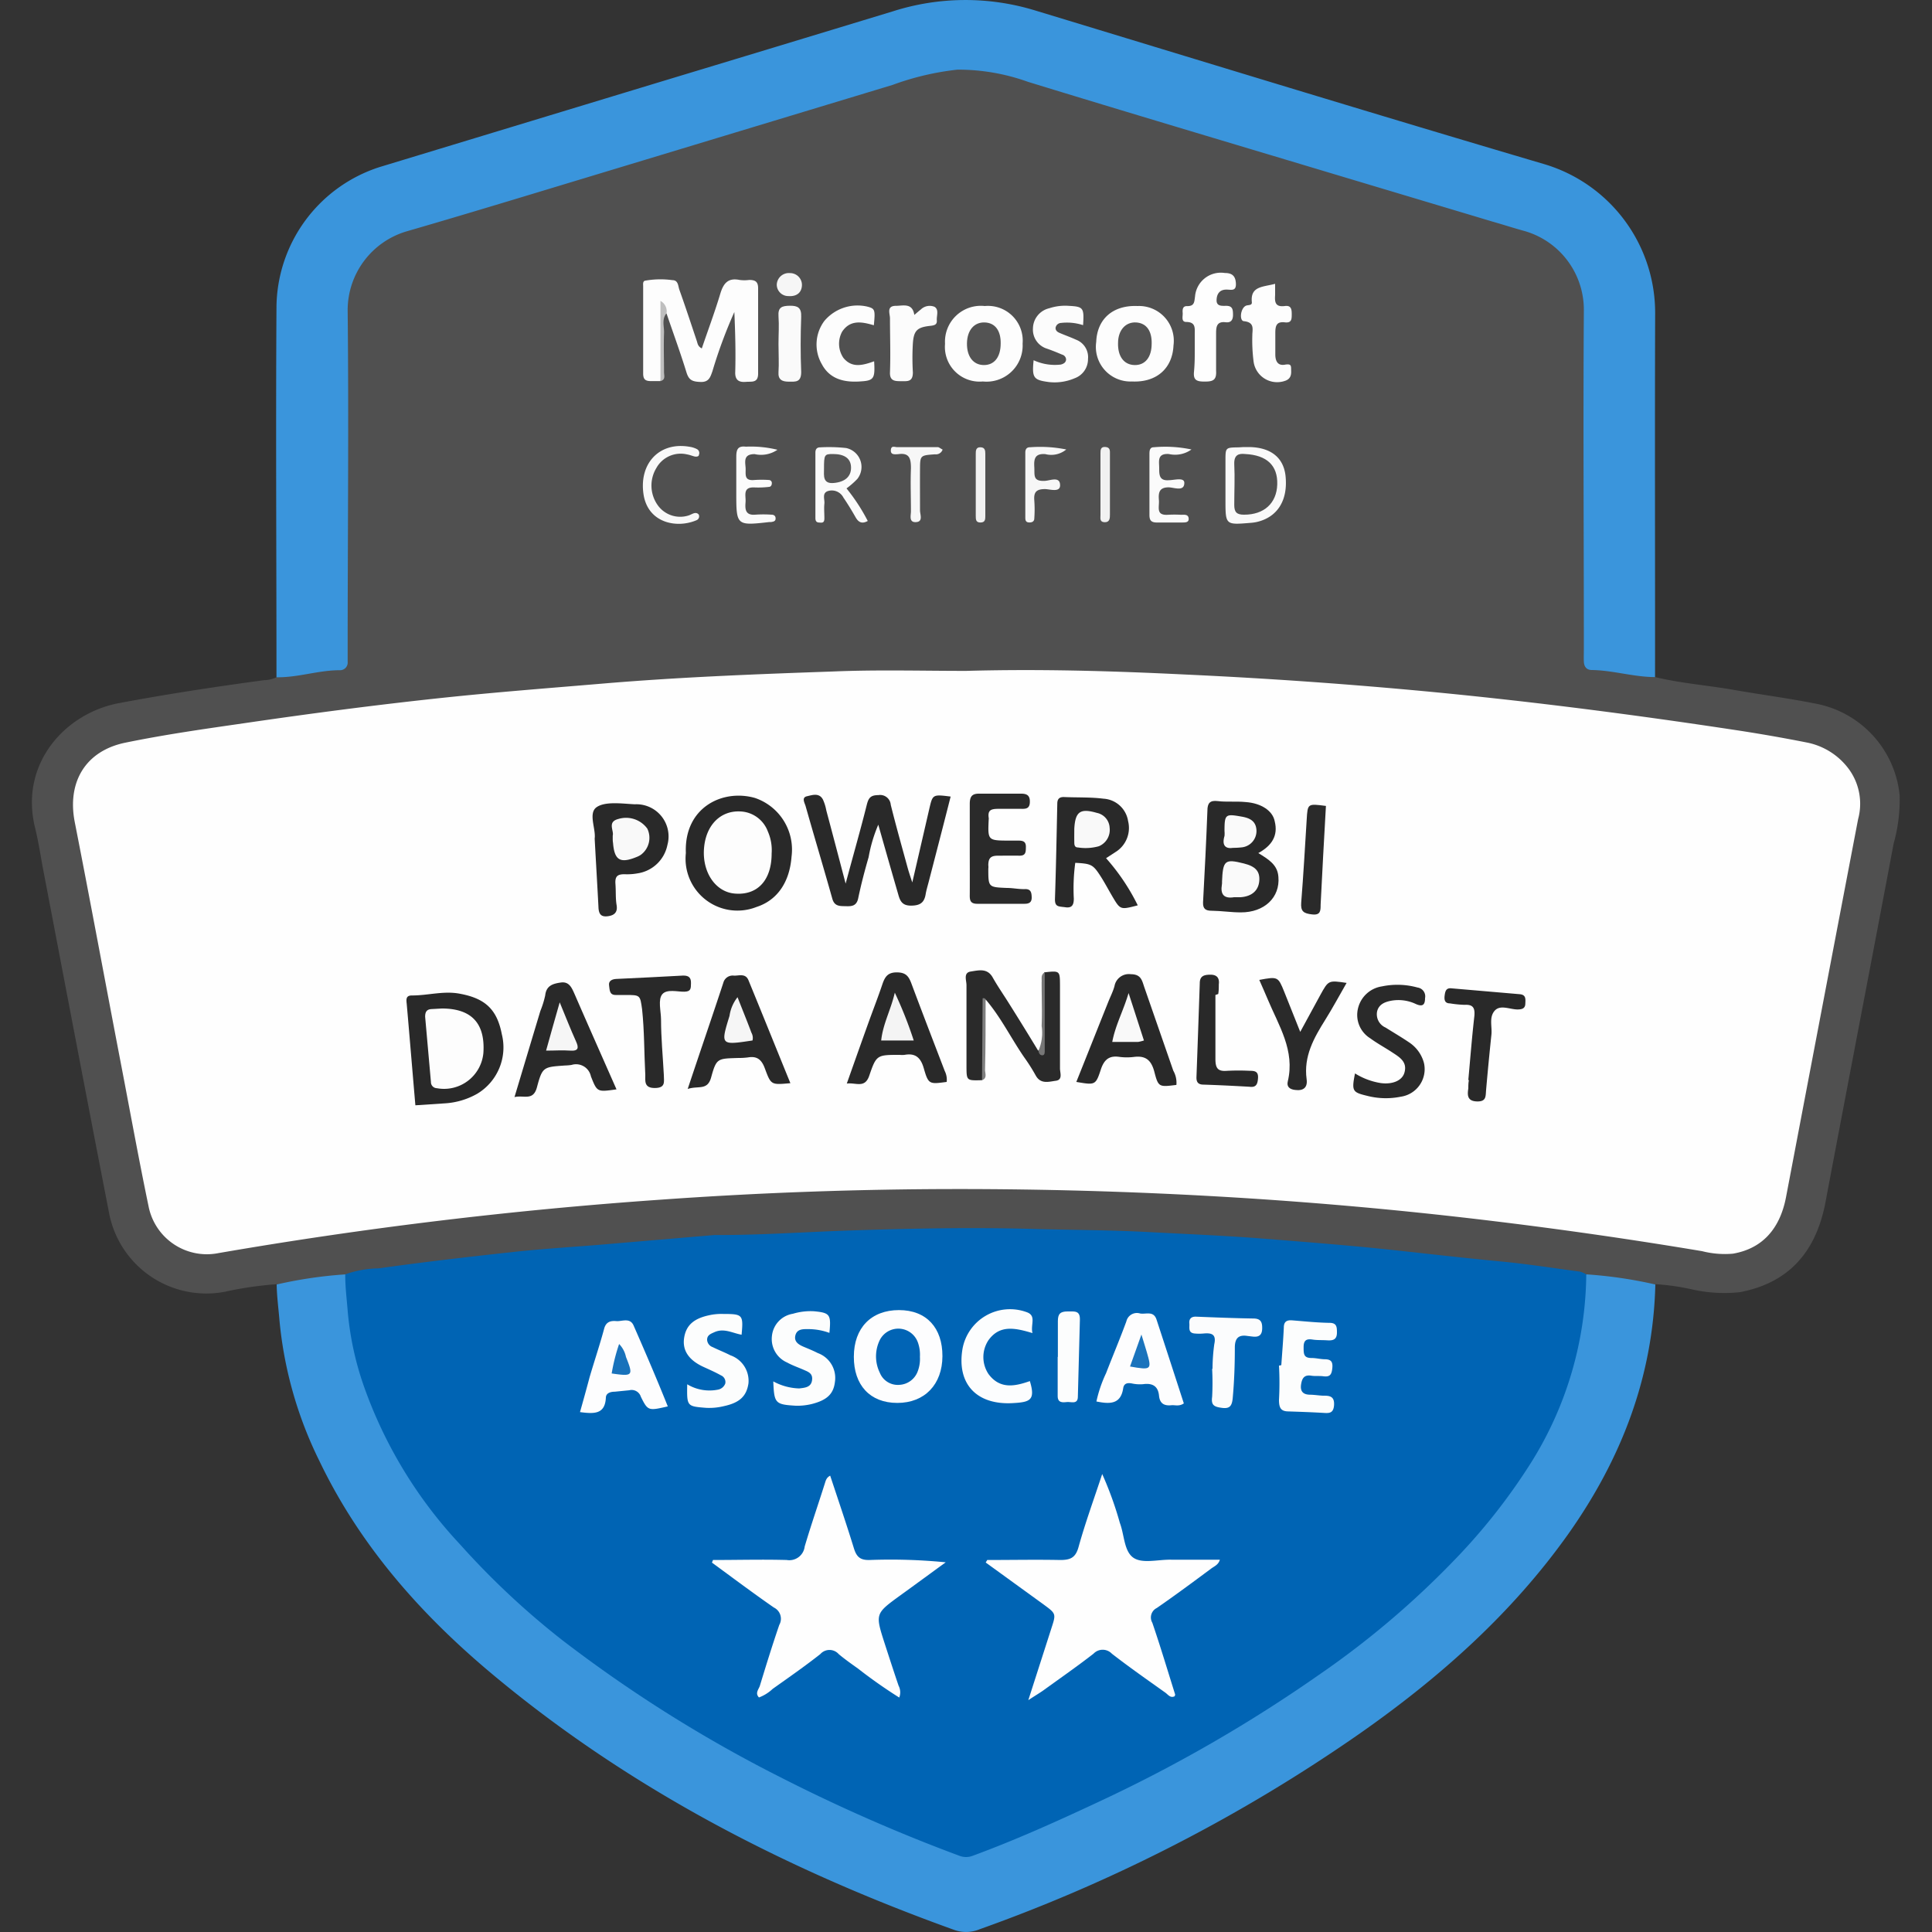 <svg id="Layer_1" data-name="Layer 1" xmlns="http://www.w3.org/2000/svg" viewBox="0 0 200 200"><rect x="0" y="0" width="200" height="200" fill="#333333" stroke="none"/><defs><style>.cls-1{fill:#505050;}.cls-2{fill:#3a95dc;}.cls-3{fill:#fefefe;}.cls-4{fill:#0064b4;}.cls-5{fill:#fdfdfd;}.cls-6{fill:#fcfcfc;}.cls-7{fill:#fafafa;}.cls-8{fill:#fbfbfb;}.cls-9{fill:#f7f7f7;}.cls-10{fill:#f9f9f9;}.cls-11{fill:#f1f1f1;}.cls-12{fill:#f6f6f6;}.cls-13{fill:#bfbfbf;}.cls-14{fill:#292929;}.cls-15{fill:#2a2a2a;}.cls-16{fill:#777;}.cls-17{fill:#7e7e7e;}.cls-18{fill:#fdfdfe;}.cls-19{fill:#fcfdfd;}.cls-20{fill:#fcfdfe;}.cls-21{fill:#fbfcfd;}.cls-22{fill:#535353;}.cls-23{fill:#515151;}.cls-24{fill:#565656;}.cls-25{fill:#f4f4f4;}.cls-26{fill:#0164b5;}.cls-27{fill:#1a73bc;}.cls-28{fill:#1872bb;}</style></defs><path class="cls-1" d="M171.33,70.09c2.69.65,5.46.85,8.18,1.33s5.58.85,8.34,1.4a10.74,10.74,0,0,1,8.8,9.5,16.73,16.73,0,0,1-.62,5c-2.33,12.37-4.72,24.73-7.05,37.1-1,5.31-3.93,8.42-8.9,9.35a15.23,15.23,0,0,1-5-.31,24.15,24.15,0,0,0-3.68-.52c-1.06.49-2.11.07-3.15-.07-1.39-.18-2.78-.45-4.19-.59-10.26-1.4-20.54-2.59-30.88-3.3-7.45-.51-14.91-.79-22.37-1.07-5.26-.2-10.53-.35-15.78-.19-7.57.21-15.14.43-22.71.89-12.16.73-24.24,2.05-36.3,3.67-1.81.14-3.57.57-5.37.77a2.76,2.76,0,0,1-2-.11,37.23,37.23,0,0,0-5.36.78,10.25,10.25,0,0,1-12-8.16C9,113.8,6.76,102,4.5,90.18c-.29-1.5-.5-3-.87-4.49C2,79.07,6.73,73.84,12.3,72.79c5-.94,10-1.7,15.05-2.38a3,3,0,0,0,1.31-.32c1.5-1,3.27-.78,4.91-1.09,2-.37,2-.33,2-2.35q0-16.89,0-33.79c0-5.36,2.07-8,7.26-9.6q26-7.91,52-15.72a17.19,17.19,0,0,1,10.19,0C120.05,12,135,16.59,150,21.07c2.77.83,5.52,1.68,8.28,2.53a8.42,8.42,0,0,1,6.12,8.24q0,17.15,0,34.3c0,2.53,0,2.49,2.55,2.94C168.4,69.35,170,69.17,171.33,70.09Z"/><path class="cls-2" d="M171.33,70.09c-2.21,0-4.34-.7-6.55-.73-.54,0-.8-.35-.82-.87s0-.91,0-1.36c0-11.66-.08-23.32,0-35a8.48,8.48,0,0,0-6.09-8.2c-1.14-.31-2.27-.68-3.4-1l-17.32-5.19c-10.25-3.08-20.51-6.13-30.74-9.27a21.34,21.34,0,0,0-7.29-1.26,28.33,28.33,0,0,0-6.72,1.58l-38,11.5c-4.1,1.24-8.2,2.47-12.31,3.66a8.51,8.51,0,0,0-6.1,8.2c.12,11.66,0,23.32,0,35,0,.45,0,.9,0,1.36a.79.79,0,0,1-.83.87c-2.2,0-4.33.77-6.54.73,0-12.74-.08-25.48,0-38.22a15.37,15.37,0,0,1,10.69-14.6L68,8.58q12.24-3.7,24.47-7.42a24.66,24.66,0,0,1,14.68-.08c17.55,5.33,35.08,10.71,52.67,15.9a16.06,16.06,0,0,1,11.52,15.57C171.3,45.06,171.34,57.58,171.33,70.09Z"/><path class="cls-2" d="M164.21,131.92a45.5,45.5,0,0,1,7.15,1.05c-.23,9.57-3.53,18.07-9,25.81-5.87,8.27-13.34,14.89-21.59,20.67a166.62,166.62,0,0,1-39.37,20.27,3.64,3.64,0,0,1-2.6.07c-17.31-6.22-33.48-14.52-47.68-26.35-7.45-6.2-13.82-13.36-18.06-22.21a41.47,41.47,0,0,1-4.13-14.55c-.1-1.24-.27-2.47-.29-3.71a45.16,45.16,0,0,1,7.15-1.05c.73,1.17.55,2.53.67,3.78a38.69,38.69,0,0,0,7.6,19,79.46,79.46,0,0,0,18.67,17.88,159.13,159.13,0,0,0,35.68,18.7,4.23,4.23,0,0,0,3.26,0,174.65,174.65,0,0,0,29-14.45,100.66,100.66,0,0,0,17.85-13.73c7.2-7.09,13.07-15,14.79-25.36.23-1.39.36-2.8.52-4.2C163.85,133,163.75,132.37,164.21,131.92Z"/><path class="cls-3" d="M100,69.45c7.52-.21,15,0,22.56.37q13.13.6,26.22,1.86c10.3,1,20.55,2.33,30.78,3.88q3.78.57,7.51,1.31a7.1,7.1,0,0,1,4.34,2.77,6.08,6.08,0,0,1,.94,5.16q-3.74,19.56-7.46,39.12c-.64,3.36-2.52,5.35-5.5,5.86a9.5,9.5,0,0,1-3.19-.26q-10.87-1.82-21.82-3.14-14.49-1.75-29-2.56-13.05-.73-26.12-.73-15.45,0-30.86,1.1a454.53,454.53,0,0,0-45.78,5.53,6.15,6.15,0,0,1-7.24-4.84c-1.07-5.14-2-10.31-3-15.48-1.55-8.09-3.05-16.2-4.64-24.29-.81-4.14,1.1-7.38,5.24-8.23s8.12-1.41,12.2-2c6.82-1,13.66-1.9,20.52-2.63,5.45-.58,10.92-1,16.39-1.46,8.06-.69,16.13-1,24.21-1.28C90.83,69.32,95.42,69.45,100,69.45Z"/><path class="cls-4" d="M164.21,131.92a37.29,37.29,0,0,1-5.72,19.5,62,62,0,0,1-7.23,9.34,91.17,91.17,0,0,1-14.71,12.61,151.39,151.39,0,0,1-22.83,13.16c-4.27,2-8.6,3.95-13,5.57a1.91,1.91,0,0,1-1.43,0A174,174,0,0,1,80.83,184a142.29,142.29,0,0,1-22.71-14.28,82.29,82.29,0,0,1-10.5-9.85,46.63,46.63,0,0,1-10-16.51A31.69,31.69,0,0,1,36,135.79c-.1-1.29-.27-2.57-.26-3.87a10.78,10.78,0,0,1,3.46-.62c4.68-.66,9.37-1.2,14.06-1.71,3-.32,6-.5,8.92-.74l11.78-1h.51c4.41,0,8.81-.31,13.21-.46,6.44-.22,12.88-.35,19.32-.17,3.95.11,7.9.11,11.85.32s8,.37,12,.69c4.54.36,9.08.71,13.61,1.2,3.58.39,7.16.8,10.74,1.14,2.8.26,5.58.7,8.37,1.07A2.73,2.73,0,0,1,164.21,131.92Z"/><path class="cls-5" d="M68.37,39.45c-.34,0-.68,0-1,0-.59,0-.79-.21-.79-.79,0-3,0-6,0-9,0-.22-.06-.52.18-.6A9.08,9.08,0,0,1,69.6,29c.63,0,.59.62.73,1,.63,1.76,1.21,3.53,1.8,5.29.09.27.1.56.52.78.64-1.89,1.34-3.75,1.91-5.65.32-1.07.79-1.69,2-1.44a3.79,3.79,0,0,0,1,0c.63,0,.92.18.92.86,0,2.94,0,5.89,0,8.83,0,1-.66.81-1.26.86s-1.14-.08-1.11-1c.06-2.06,0-4.13-.09-6.23a50.13,50.13,0,0,0-2.27,6.13c-.21.58-.35,1.14-1.22,1.11s-1.22-.19-1.47-1c-.63-2.05-1.37-4.06-2.06-6.09-.88-.16-.42.54-.44.8C68.43,35.3,68.78,37.39,68.37,39.45Z"/><path class="cls-5" d="M113.48,35.4c.09-2.39,1.74-3.83,4.28-3.72a3.6,3.6,0,0,1,3.72,4.08c-.11,2.4-1.78,3.85-4.3,3.73A3.58,3.58,0,0,1,113.48,35.4Z"/><path class="cls-5" d="M101.94,31.68a3.6,3.6,0,0,1,3.92,3.89,3.74,3.74,0,0,1-4.12,3.92,3.59,3.59,0,0,1-3.91-3.9A3.71,3.71,0,0,1,101.94,31.68Z"/><path class="cls-3" d="M123.68,36.29v-1.7c0-.62.11-1.25-.87-1.26-.57,0-.35-.59-.38-.94s0-.73.48-.7c.75,0,.72-.45.8-1a2.68,2.68,0,0,1,3.08-2.43c.74,0,1.12.29,1.15,1.11s-.51.6-1,.61c-.71,0-1,.49-1,1.12s.58.56,1,.56c.66,0,.69.39.7.88s-.14.89-.75.82c-.93-.11-1,.45-1,1.15,0,1.3,0,2.6,0,3.89.06,1-.39,1.1-1.2,1.1s-1.17-.15-1.09-1S123.68,37,123.68,36.29Z"/><path class="cls-6" d="M107,37.29a5.24,5.24,0,0,0,2.81.45c.27-.07.54-.2.55-.54a.55.55,0,0,0-.41-.49c-.52-.22-1-.42-1.58-.62A2.06,2.06,0,0,1,106.93,34a2.18,2.18,0,0,1,1.69-2.09,5.25,5.25,0,0,1,2-.25c1.53.08,1.62.19,1.5,2a5.36,5.36,0,0,0-2.28-.23.6.6,0,0,0-.57.52c0,.26.18.41.39.5.57.25,1.16.45,1.72.71a1.93,1.93,0,0,1,1.25,2,2.1,2.1,0,0,1-1.39,2,5.27,5.27,0,0,1-2.66.39C107,39.34,106.81,39.13,107,37.29Z"/><path class="cls-5" d="M132,29.38c0,.5,0,.83,0,1.17-.05.7,0,1.26,1,1.13.65-.09.72.32.72.83s0,.94-.7.86c-.9-.11-1,.38-1,1.12s0,1.47,0,2.2.28,1.19,1,1.06.62.19.64.62-.06.86-.62,1.05a2.46,2.46,0,0,1-3.27-2,17.38,17.38,0,0,1-.13-2.7c0-.62.27-1.34-.85-1.47-.51,0-.4-1.29.16-1.59.23-.12.68,0,.64-.38C129.42,29.6,130.76,29.72,132,29.38Z"/><path class="cls-5" d="M90.49,37.4c.1,1.74,0,2-1.36,2.08-1.65.13-3.21-.18-4.06-1.79a4.07,4.07,0,0,1,.27-4.47,4.49,4.49,0,0,1,4.4-1.49c.84.21.88.31.72,1.94-1.2-.35-2.43-.61-3.28.66a2.61,2.61,0,0,0,.13,2.72C88.19,38.12,89.29,37.83,90.49,37.4Z"/><path class="cls-6" d="M94.65,32.6c.24-.2.45-.39.67-.56a1.32,1.32,0,0,1,1.42-.28c.49.3.2.92.24,1.41s-.33.52-.75.57c-1.3.15-1.64.5-1.73,1.81a25.7,25.7,0,0,0,0,3c0,1-.56.91-1.2.91s-1.21,0-1.17-.93c.07-1.86,0-3.72,0-5.58,0-.47-.38-1.26.56-1.29C93.46,31.67,94.45,31.3,94.65,32.6Z"/><path class="cls-7" d="M128.72,46.28h.68c2.18.06,3.48,1.11,3.68,3,.26,2.52-.84,4.27-3,4.76a4.71,4.71,0,0,1-.67.09c-2.55.21-2.55.21-2.55-2.38,0-1.36,0-2.71,0-4.07s0-1.35,1.37-1.37Z"/><path class="cls-7" d="M80.59,35.61c0-1,.07-1.92,0-2.87s.37-1.08,1.18-1.09,1.2.2,1.17,1.13c-.07,1.91-.08,3.82,0,5.73,0,1.1-.61,1-1.29,1s-1.12-.2-1.06-1S80.59,36.56,80.59,35.61Z"/><path class="cls-8" d="M87.63,50.56a19.51,19.51,0,0,1,2.2,3.37c-.65.36-1,.09-1.28-.42-.39-.68-.8-1.36-1.24-2a1.35,1.35,0,0,0-1.59-.68c-.66.21-.33.86-.38,1.31s0,1,0,1.52-.27.45-.58.43-.35-.25-.35-.48c0-2.25,0-4.5,0-6.76,0-.32.13-.54.48-.54a16.19,16.19,0,0,1,2.7.07,2,2,0,0,1,1.16,3.2A8.52,8.52,0,0,1,87.63,50.56Z"/><path class="cls-8" d="M123.34,46.53A2.9,2.9,0,0,1,121,47c-1.24-.08-1,.77-1,1.46s0,1.33,1,1.25c.54,0,1.61-.33,1.6.28,0,.94-1.07.46-1.63.46-1,0-1.06.6-1,1.32s-.35,1.6.93,1.52a12.34,12.34,0,0,1,1.36,0c.31,0,.75-.08.79.38s-.42.41-.72.42c-.85,0-1.7,0-2.54,0-.58,0-.8-.18-.8-.77,0-2.09,0-4.18,0-6.27,0-.33,0-.75.44-.75A13.19,13.19,0,0,1,123.34,46.53Z"/><path class="cls-8" d="M80.48,46.56a3,3,0,0,1-2.36.45c-1.12,0-1,.69-.94,1.35s-.24,1.44.91,1.33a11.05,11.05,0,0,1,1.52,0,.31.31,0,0,1,.29.34c0,.21-.12.36-.27.37a9.54,9.54,0,0,1-1.51.06c-1.28-.07-.89.86-.94,1.51s-.08,1.4,1,1.31a11.92,11.92,0,0,1,1.69,0c.24,0,.43.12.42.41s-.25.31-.46.35h-.17c-3.42.39-3.44.37-3.44-3,0-1.25,0-2.49,0-3.73,0-.78.15-1.17,1-1.07A11.46,11.46,0,0,1,80.48,46.56Z"/><path class="cls-9" d="M110.38,46.53a2.44,2.44,0,0,1-2.17.48c-1.08-.08-1.19.5-1.14,1.33s-.18,1.49,1.05,1.44c.54,0,1.62-.54,1.62.46,0,.75-1,.41-1.55.39-.92,0-1.19.32-1.12,1.18a12.85,12.85,0,0,1,0,1.86c0,.34-.28.44-.59.41s-.34-.26-.34-.48c0-2.25,0-4.51,0-6.76,0-.33.14-.55.49-.54A13.61,13.61,0,0,1,110.38,46.53Z"/><path class="cls-10" d="M72.33,53.26a.43.43,0,0,1-.2.58c-2,.88-5,.35-5.5-2.59-.53-3.25,1.62-5.55,4.75-5a2.38,2.38,0,0,1,.78.25.46.46,0,0,1,.19.59c0,.17-.25.2-.42.17s-.54-.18-.81-.22a2.88,2.88,0,0,0-3.18,1.42,3.5,3.5,0,0,0,.15,3.84,2.85,2.85,0,0,0,3.16,1.07C71.61,53.27,72,52.9,72.33,53.26Z"/><path class="cls-9" d="M97.58,46.54a.73.73,0,0,1-.79.49c-1.54.11-1.54.11-1.55,1.56s0,2.83,0,4.25c0,.42.35,1.17-.42,1.21s-.51-.72-.52-1.15c0-1.47-.06-2.94,0-4.41,0-1-.13-1.66-1.35-1.47-.29,0-.76.1-.73-.42s.41-.31.66-.31c1.42,0,2.83,0,4.24,0C97.24,46.32,97.38,46.44,97.58,46.54Z"/><path class="cls-11" d="M114.9,50.23c0,1,0,2,0,3,0,.39,0,.84-.54.83s-.44-.41-.44-.73q0-3.2,0-6.4c0-.34,0-.7.51-.66s.47.39.47.73Z"/><path class="cls-11" d="M102,50.2v3.19c0,.36,0,.7-.51.7s-.47-.37-.48-.7V47c0-.33,0-.71.48-.7s.51.34.51.7Z"/><path class="cls-12" d="M83,29.71c-.1.66-.62,1-1.39.94a1.19,1.19,0,0,1-1.2-1.18,1.25,1.25,0,0,1,1.36-1.2A1.23,1.23,0,0,1,83,29.71Z"/><path class="cls-13" d="M68.37,39.45v-8.3A1.22,1.22,0,0,1,69,32.43c-.53.63-.23,1.38-.26,2.07-.05,1.33,0,2.66,0,4C68.73,38.84,68.94,39.31,68.37,39.45Z"/><path class="cls-14" d="M90.92,85.37a15.34,15.34,0,0,0-1,3.36c-.41,1.41-.78,2.83-1.08,4.26-.16.76-.61.84-1.23.82s-1.22.06-1.45-.78c-.9-3.2-1.86-6.39-2.77-9.6-.1-.33-.43-.87.14-1s1.27-.39,1.66.34a4.79,4.79,0,0,1,.35,1.13c.64,2.39,1.27,4.79,2,7.57.8-3,1.54-5.56,2.19-8.16.18-.72.4-1,1.2-1a1.1,1.1,0,0,1,1.28,1c.53,2.14,1.13,4.26,1.71,6.38.13.49.3,1,.52,1.66.63-2.71,1.2-5.19,1.77-7.66.34-1.46.35-1.46,2.2-1.23-.76,3-1.51,5.88-2.27,8.82-.11.43-.25.87-.32,1.31-.15.86-.58,1.15-1.49,1.16s-1.15-.45-1.34-1.15C92.3,90.23,91.64,87.91,90.92,85.37Z"/><path class="cls-15" d="M101.66,111.82c-1.6.05-1.6.05-1.61-1.4,0-2.82,0-5.63,0-8.44,0-.5-.35-1.29.45-1.41s1.7-.38,2.26.61,1.14,1.81,1.7,2.71q1.53,2.43,3,4.86c.84-.18.42-.85.45-1.28.13-2.27-.18-4.55.18-6.81,1.62-.18,1.63-.18,1.64,1.31q0,4.32,0,8.64c0,.45.31,1.17-.43,1.27s-1.58.38-2.09-.56a18.85,18.85,0,0,0-1.18-1.86c-1.38-2-2.42-4.16-4-6-.45,2.11,0,4.24-.2,6.36C101.8,110.5,102.06,111.19,101.66,111.82Z"/><path class="cls-14" d="M71,88.31c-.2-4.7,3.77-6.66,7.14-5.71a5.64,5.64,0,0,1,3.8,6.08c-.2,2.66-1.49,4.52-3.63,5.21A5.37,5.37,0,0,1,71,88.31Z"/><path class="cls-14" d="M43,114.42c-.31-3.58-.59-7-.89-10.43-.05-.49-.14-.95.55-.94,1.64,0,3.24-.49,4.89-.19,2.67.48,3.9,1.62,4.4,4.21a5.6,5.6,0,0,1-2.54,6.15,7.71,7.71,0,0,1-3.38,1Z"/><path class="cls-14" d="M130.26,88.31c1.08.66,2,1.22,2.08,2.47.18,2.11-1.44,3.68-3.9,3.67-1,0-2-.16-3-.17-.64,0-.93-.2-.9-.88.17-3.16.33-6.31.45-9.47,0-.78.25-1.11,1.09-1s1.92,0,2.88.1c1.59.11,2.8.9,3,2C132.32,86.48,131.69,87.53,130.26,88.31Z"/><path class="cls-14" d="M114.5,88.84a21.87,21.87,0,0,1,3.28,4.88c-1.8.47-1.8.47-2.61-.89-.46-.78-.88-1.59-1.38-2.34-.67-1-.91-1.09-2.48-1.17a19.86,19.86,0,0,0-.15,3.7c0,.62-.16,1-.86.9s-1.12,0-1.09-.89c.11-3.27.17-6.55.24-9.83,0-.5.22-.71.72-.69,1.35.06,2.72,0,4.06.17A2.74,2.74,0,0,1,116.78,85a2.93,2.93,0,0,1-1.33,3.22Z"/><path class="cls-14" d="M111.42,112c1.12-2.79,2.22-5.57,3.33-8.34.21-.52.46-1,.62-1.57a1.51,1.51,0,0,1,1.69-1.24c1.07,0,1.16.65,1.4,1.35l3,8.64a2.52,2.52,0,0,1,.32,1.47c-1.78.22-1.87.25-2.28-1.35-.31-1.18-.87-1.7-2.09-1.55a6,6,0,0,1-1.52,0c-1.09-.17-1.61.31-1.94,1.33C113.42,112.35,113.36,112.33,111.42,112Z"/><path class="cls-14" d="M71.19,112.73c1.33-4,2.53-7.47,3.69-11A1,1,0,0,1,76,101c.54,0,1.18-.25,1.48.47,1.45,3.53,2.88,7.08,4.34,10.66-2,.18-2,.2-2.64-1.52-.32-.88-.78-1.31-1.73-1.15a7,7,0,0,1-1,.06c-2.17.07-2.28,0-2.83,2C73.24,112.93,72.29,112.36,71.19,112.73Z"/><path class="cls-14" d="M98,112c-1.79.24-1.89.27-2.37-1.41-.33-1.15-.9-1.59-2-1.39a2.77,2.77,0,0,1-.5,0c-2.34,0-2.41,0-3.14,2.14-.46,1.37-1.39.7-2.33.83.8-2.26,1.55-4.38,2.31-6.49.46-1.27.95-2.53,1.38-3.81.26-.75.55-1.22,1.51-1.21s1.23.45,1.51,1.21c1.12,3,2.28,6,3.43,9A2,2,0,0,1,98,112Z"/><path class="cls-14" d="M63.82,112.77c-2,.28-2,.3-2.65-1.35a1.57,1.57,0,0,0-2-1.18,5.05,5.05,0,0,1-.68.06c-2.24.16-2.34.13-2.91,2.27-.39,1.43-1.36.77-2.32,1,.93-3.1,1.8-6,2.68-8.92a9.64,9.64,0,0,0,.5-1.61c.11-1,.77-1.21,1.62-1.33s1.12.53,1.4,1.15C60.88,106.13,62.32,109.37,63.82,112.77Z"/><path class="cls-14" d="M61.56,86.81c.14-1-.69-2.63.2-3.25s2.61-.37,3.95-.3a3.33,3.33,0,0,1,3.38,4.21A3.71,3.71,0,0,1,66,90.41a6.09,6.09,0,0,1-1.35.09c-.69,0-1,.18-.94,1s0,1.48.12,2.19-.19,1.07-.93,1.16-.93-.29-.95-1C61.83,91.53,61.69,89.22,61.56,86.81Z"/><path class="cls-15" d="M100.39,87.8c0-1.53,0-3,0-4.58,0-.83.28-1.09,1.08-1.06,1.41,0,2.83,0,4.24,0,.63,0,.92.21.9.88s-.41.7-.89.69c-.79,0-1.58,0-2.37,0s-1.11.15-1,.93a.48.48,0,0,1,0,.17c-.1,2.18-.1,2.18,2.12,2.19h1c.48,0,.74.14.73.66s0,.91-.68.9-1.47,0-2.21,0-1,.24-1,1a1.29,1.29,0,0,1,0,.34c0,1.93,0,1.92,1.93,2,.62,0,1.24.14,1.86.12s.69.36.7.86-.26.66-.73.66c-1.64,0-3.28,0-4.91,0-.77,0-.78-.43-.77-1C100.4,91,100.39,89.38,100.39,87.8Z"/><path class="cls-15" d="M140.27,111.12a7.13,7.13,0,0,0,2.67,1c1.22.16,2.2-.26,2.44-1.06.34-1.14-.5-1.62-1.26-2.12s-1.56-.93-2.28-1.46a2.84,2.84,0,0,1-1.26-3.09,3,3,0,0,1,2.48-2.28,7.82,7.82,0,0,1,3.69.12.92.92,0,0,1,.77,1.1c0,.7-.26.91-.94.61a4.22,4.22,0,0,0-2.48-.36c-.7.12-1.35.36-1.54,1.11a1.5,1.5,0,0,0,.87,1.68c.81.51,1.65,1,2.43,1.53a3.69,3.69,0,0,1,1.55,2.15,2.88,2.88,0,0,1-2.4,3.48,7.75,7.75,0,0,1-3.52-.1C140,113.07,139.91,112.94,140.27,111.12Z"/><path class="cls-15" d="M134.6,106.82l2.08-3.82c.84-1.53.84-1.53,2.72-1.25-.75,1.3-1.44,2.59-2.21,3.82-1.18,1.88-2.25,3.78-1.93,6.14.12.85-.31,1.24-1.2,1.12-.57-.07-.88-.34-.75-.88.77-3.2-.94-5.78-2.08-8.51-.28-.67-.58-1.34-.87-2,1.92-.36,1.95-.34,2.58,1.22Z"/><path class="cls-14" d="M64.73,103c-.34,0-.68,0-1,0-.67,0-.61-.56-.68-1s.29-.64.74-.66c2.31-.11,4.63-.22,6.94-.35.6,0,.81.23.8.79s0,.86-.68.88-1.8-.3-2.28.25-.15,1.73-.14,2.62c0,1.92.19,3.84.29,5.75,0,.68.22,1.34-.92,1.35s-1-.72-1-1.36c-.12-2.26-.09-4.52-.33-6.78C66.26,103,66.29,103,64.73,103Z"/><path class="cls-14" d="M152,111.8c.2-2.19.37-4.38.62-6.57.09-.87-.11-1.26-1-1.21a11.33,11.33,0,0,1-1.52-.15c-.54,0-.61-.37-.55-.82s.15-.79.69-.74l7.09.61c.66.06.59.52.57,1s-.34.57-.79.58c-.82,0-1.82-.54-2.4.15s-.23,1.63-.32,2.47q-.3,2.85-.55,5.72c-.06.62.05,1.21-.95,1.18s-1-.65-.89-1.35c0-.28,0-.57.06-.85Z"/><path class="cls-14" d="M125.82,103c0,2.2,0,4.4,0,6.6,0,.93.2,1.34,1.21,1.25a23.48,23.48,0,0,1,2.37,0c.5,0,.87.07.83.74s-.21,1-.89.91c-1.58-.09-3.16-.17-4.74-.22-.61,0-.77-.3-.74-.84.12-3.22.23-6.43.34-9.65,0-.74.41-.89,1.11-.89s.94.38.86,1c0,.33,0,.67-.06,1Z"/><path class="cls-15" d="M137.26,83.43c-.19,3.46-.39,6.84-.55,10.23,0,.61,0,1.1-.88,1s-1.2-.31-1.13-1.22c.23-2.87.39-5.75.57-8.62C135.37,83.18,135.36,83.18,137.26,83.43Z"/><path class="cls-16" d="M108.15,100.66c0,2.7,0,5.4,0,8.1,0,.21,0,.5-.27.48s-.35-.25-.37-.49a4.63,4.63,0,0,0,.32-2.54c.06-1.5,0-3,0-4.51C107.87,101.34,107.7,100.91,108.15,100.66Z"/><path class="cls-17" d="M101.66,111.82l.06-8.31c0-.05,0-.14,0-.16s.27-.06.31.13c0,2.45,0,4.9-.06,7.34C102,111.17,102.19,111.63,101.66,111.82Z"/><path class="cls-3" d="M102.2,161.49c2.52,0,5-.05,7.55,0,1.06,0,1.59-.23,1.9-1.34.69-2.49,1.58-4.92,2.45-7.56a36.29,36.29,0,0,1,1.83,5.07c.46,1.21.42,2.86,1.35,3.56s2.62.2,4,.24c1.64,0,3.28,0,5,0-.15.53-.58.68-.9.92-1.86,1.38-3.72,2.76-5.63,4.08a1.09,1.09,0,0,0-.46,1.53c.84,2.46,1.58,4.94,2.36,7.42,0,0,0,.1-.06.19-.46.22-.69-.21-1-.41-1.84-1.31-3.7-2.61-5.49-4a1.31,1.31,0,0,0-1.9,0c-1.7,1.32-3.47,2.55-5.21,3.81-.4.28-.83.53-1.54,1l2.39-7.44c.49-1.51.49-1.51-.8-2.46l-6-4.35Z"/><path class="cls-3" d="M73.81,161.49c2.54,0,5.09-.07,7.63,0a1.6,1.6,0,0,0,1.86-1.39c.64-2.17,1.38-4.3,2.06-6.45.11-.32.15-.67.58-.89.83,2.51,1.68,5,2.45,7.5.27.88.63,1.26,1.64,1.23a58.12,58.12,0,0,1,7.87.24c-1.57,1.14-3.13,2.29-4.71,3.43-2.6,1.89-2.6,1.89-1.6,5,.47,1.45.94,2.9,1.43,4.34a1.49,1.49,0,0,1,.07,1.23,51.59,51.59,0,0,1-4.27-3c-.69-.49-1.41-1-2-1.5a1.27,1.27,0,0,0-1.9,0c-1.6,1.26-3.27,2.42-4.93,3.6a4.27,4.27,0,0,1-1.42.89c-.45-.46,0-.87.1-1.24.64-2.1,1.29-4.2,2-6.27a1.29,1.29,0,0,0-.56-1.8c-2.16-1.5-4.28-3.09-6.41-4.65Z"/><path class="cls-18" d="M88.39,140.45c0-3,1.81-4.83,4.67-4.83s4.51,1.85,4.5,4.77-1.83,4.84-4.67,4.84S88.38,143.37,88.39,140.45Z"/><path class="cls-18" d="M122.55,145.28c-.5.34-.91.15-1.29.19-.72.07-1.2-.15-1.28-1-.1-1-.7-1.31-1.65-1.18a3.94,3.94,0,0,1-1.18-.08c-.46-.08-.81,0-.88.52-.26,1.66-1.39,1.63-2.77,1.35a13.62,13.62,0,0,1,1-2.93c.69-1.79,1.44-3.56,2.1-5.36a1.12,1.12,0,0,1,1.42-.82c.6.11,1.4-.32,1.71.65C120.69,139.55,121.63,142.44,122.55,145.28Z"/><path class="cls-18" d="M69.13,145.59c-2,.46-2.06.48-2.79-1a1,1,0,0,0-1.2-.67l-1.51.15c-.41,0-.89.13-.91.6-.08,1.76-1.23,1.7-2.68,1.51.35-1.23.68-2.43,1-3.63.49-1.67,1.05-3.33,1.5-5,.2-.75.71-.84,1.27-.79s1.42-.41,1.79.48C66.81,140,68,142.77,69.13,145.59Z"/><path class="cls-19" d="M71.14,143.3a4.46,4.46,0,0,0,3.21.55,1,1,0,0,0,.73-.63.75.75,0,0,0-.44-.84c-.59-.33-1.21-.6-1.82-.88-1.5-.69-2.2-1.69-2-3s1-2,2.56-2.34a5.9,5.9,0,0,1,1.51-.14c2,0,2.07.09,1.88,2.15-.93-.16-1.81-.71-2.8-.27-.37.17-.76.29-.77.78a.85.85,0,0,0,.57.77c.61.3,1.24.54,1.84.85a2.8,2.8,0,0,1,1.87,2.91c-.2,1.33-.92,2-2.53,2.35a6.36,6.36,0,0,1-1.85.18C71.1,145.58,71.1,145.59,71.14,143.3Z"/><path class="cls-19" d="M132.64,141.32c.09-1.3.2-2.59.26-3.89,0-.59.28-.79.84-.75,1.29.1,2.59.24,3.88.26.75,0,.78.41.78,1,0,.72-.38.85-1,.81s-1,0-1.53-.08c-.65-.1-.92.09-.92.79s0,1.12.83,1.12c.45,0,.89.12,1.34.13.66,0,.87.24.8.93s-.27.92-.94.83c-.39-.05-.79,0-1.18-.05-.73-.13-1,.18-1.11.88s.17,1.06.9,1.08c.45,0,.9.08,1.35.1.63,0,1.23,0,1.16,1-.07.85-.53.82-1.14.78-1.19-.07-2.37-.11-3.56-.15-.78,0-1-.34-1-1.19a32.32,32.32,0,0,0,0-3.55Z"/><path class="cls-19" d="M80.05,143a5.92,5.92,0,0,0,2.69.73c.53-.07,1.21-.09,1.32-.83s-.4-.89-.87-1.1-1.16-.45-1.7-.75a2.65,2.65,0,0,1-1.58-2.75A2.59,2.59,0,0,1,82.08,136a6.4,6.4,0,0,1,2.18-.26c1.66.16,1.79.33,1.6,2.24a6.35,6.35,0,0,0-2.11-.39c-.55,0-1.23-.06-1.41.64s.4,1,.93,1.22.94.39,1.39.62a2.74,2.74,0,0,1,1.77,3c-.15,1.24-.83,1.87-2.38,2.27a6.32,6.32,0,0,1-1.68.18C80.25,145.39,80.14,145.28,80.05,143Z"/><path class="cls-20" d="M106.88,138c-1.83-.55-3.39-.87-4.55.73a3.16,3.16,0,0,0,0,3.51c1.18,1.59,2.72,1.28,4.28.73.61,2,0,2.18-1.77,2.28-3.75.21-5.82-2-5.2-5.63a5,5,0,0,1,6.6-3.8C107.34,136.18,106.66,137.09,106.88,138Z"/><path class="cls-21" d="M125.52,141.69a19.32,19.32,0,0,1,.18-2.53c.22-1-.22-1.19-1.06-1.12a5,5,0,0,1-1,0c-.68-.08-.48-.63-.52-1.05s.16-.71.69-.69c2,.08,4,.16,5.93.19.78,0,.94.38.92,1.06s-.36.89-1,.81l-.51-.06c-.93-.15-1.32.22-1.32,1.2,0,1.75-.06,3.5-.22,5.24-.08.82-.32,1.11-1.13,1s-1.12-.28-1-1.15a27.64,27.64,0,0,0,0-2.88Z"/><path class="cls-19" d="M109.51,140.48c0-1.24,0-2.48,0-3.72,0-.74.24-1,1-1s1.31-.11,1.28.88c-.08,2.65-.13,5.3-.21,7.94,0,.85-.72.51-1.15.56s-.94.09-.94-.62c0-1.36,0-2.71,0-4.07Z"/><path class="cls-22" d="M115.74,35.51c0-1.34.79-2.2,1.88-2.13s1.63.92,1.6,2.19c0,1.43-.69,2.25-1.78,2.22S115.7,36.89,115.74,35.51Z"/><path class="cls-22" d="M103.59,35.55c0,1.43-.67,2.25-1.75,2.24s-1.76-.87-1.74-2.25.77-2.21,1.86-2.16S103.61,34.27,103.59,35.55Z"/><path class="cls-23" d="M128.89,47c2.28.11,3.39,1.21,3.33,3.15s-1.36,3.14-3.45,3.13c-.75,0-1-.27-1-1,0-1.42.07-2.83,0-4.25C127.74,47.07,128.24,46.93,128.89,47Z"/><path class="cls-24" d="M86.23,47c1.23,0,1.87.49,1.87,1.42S87.45,49.9,86.3,50s-1-.78-1-1.45C85.3,47.06,85.34,47,86.23,47Z"/><path class="cls-5" d="M79.88,88.35c0,2.79-1.48,4.36-3.84,4.15-2-.18-3.36-2.24-3.16-4.69S74.63,83.9,76.63,84a3.17,3.17,0,0,1,2.86,2.08A4.79,4.79,0,0,1,79.88,88.35Z"/><path class="cls-5" d="M45.74,104.4c3.11,0,4.5,1.57,4.3,4.6a4.09,4.09,0,0,1-4.82,3.65.63.63,0,0,1-.61-.65l-.6-6.75c0-.48.15-.76.65-.79Z"/><path class="cls-7" d="M126.5,91.33c.09-2.29.29-2.44,2.28-1.94,1.2.3,1.66.82,1.58,1.8s-.75,1.61-1.94,1.69c-.22,0-.45,0-.67,0-1.06.17-1.43-.3-1.26-1.31C126.52,91.39,126.5,91.22,126.5,91.33Z"/><path class="cls-7" d="M127.62,87.77c-.69.11-1.17-.19-.86-1.23a2.79,2.79,0,0,0,0-.5c0-1.78.1-1.8,1.8-1.5.86.15,1.49.49,1.51,1.47a1.7,1.7,0,0,1-1.54,1.71A8.16,8.16,0,0,1,127.62,87.77Z"/><path class="cls-10" d="M111.21,85.79c.1-1.78.62-2.14,2.34-1.64a1.65,1.65,0,0,1,1.32,1.55,1.83,1.83,0,0,1-1.11,1.9,5.07,5.07,0,0,1-2.16.13c-.39,0-.39-.32-.39-.6C111.2,86.68,111.21,86.23,111.21,85.79Z"/><path class="cls-10" d="M118.42,107.71a4.28,4.28,0,0,1-.6.15c-.84,0-1.68,0-2.68,0,.33-1.75,1.14-3.2,1.69-5.06C117.42,104.61,117.91,106.14,118.42,107.71Z"/><path class="cls-12" d="M77.9,107.71c-3.31.5-3.32.5-2.38-2.55a4,4,0,0,1,.83-1.93c.51,1.31,1,2.5,1.44,3.68A1.11,1.11,0,0,1,77.9,107.71Z"/><path class="cls-25" d="M94.59,107.71H91.22c.18-1.72,1-3.17,1.41-4.95A42.45,42.45,0,0,1,94.59,107.71Z"/><path class="cls-12" d="M56.53,108.76c.47-1.68.9-3.23,1.41-5,.62,1.5,1.11,2.76,1.67,4,.32.69.3,1.06-.57,1S57.48,108.76,56.53,108.76Z"/><path class="cls-10" d="M63.43,86.5c.14-.52-.59-1.42.58-1.72a2.72,2.72,0,0,1,3,1,2.19,2.19,0,0,1-.67,2.71,2.13,2.13,0,0,1-.45.23c-1.69.69-2.29.33-2.43-1.47C63.42,87.05,63.43,86.82,63.43,86.5Z"/><path class="cls-26" d="M95.23,140.46a3.61,3.61,0,0,1-.22,1.48,2.14,2.14,0,0,1-1.93,1.42,2,2,0,0,1-2-1.25,3.86,3.86,0,0,1-.06-3.27,2.15,2.15,0,0,1,4,.13A3.8,3.8,0,0,1,95.23,140.46Z"/><path class="cls-27" d="M118.16,138.15c.25.83.41,1.31.55,1.8.54,1.85.49,1.9-1.73,1.51Z"/><path class="cls-28" d="M63.32,142.18a19.47,19.47,0,0,1,.77-3.05,2.7,2.7,0,0,1,.71,1.34C65.58,142.42,65.52,142.5,63.32,142.18Z"/></svg>